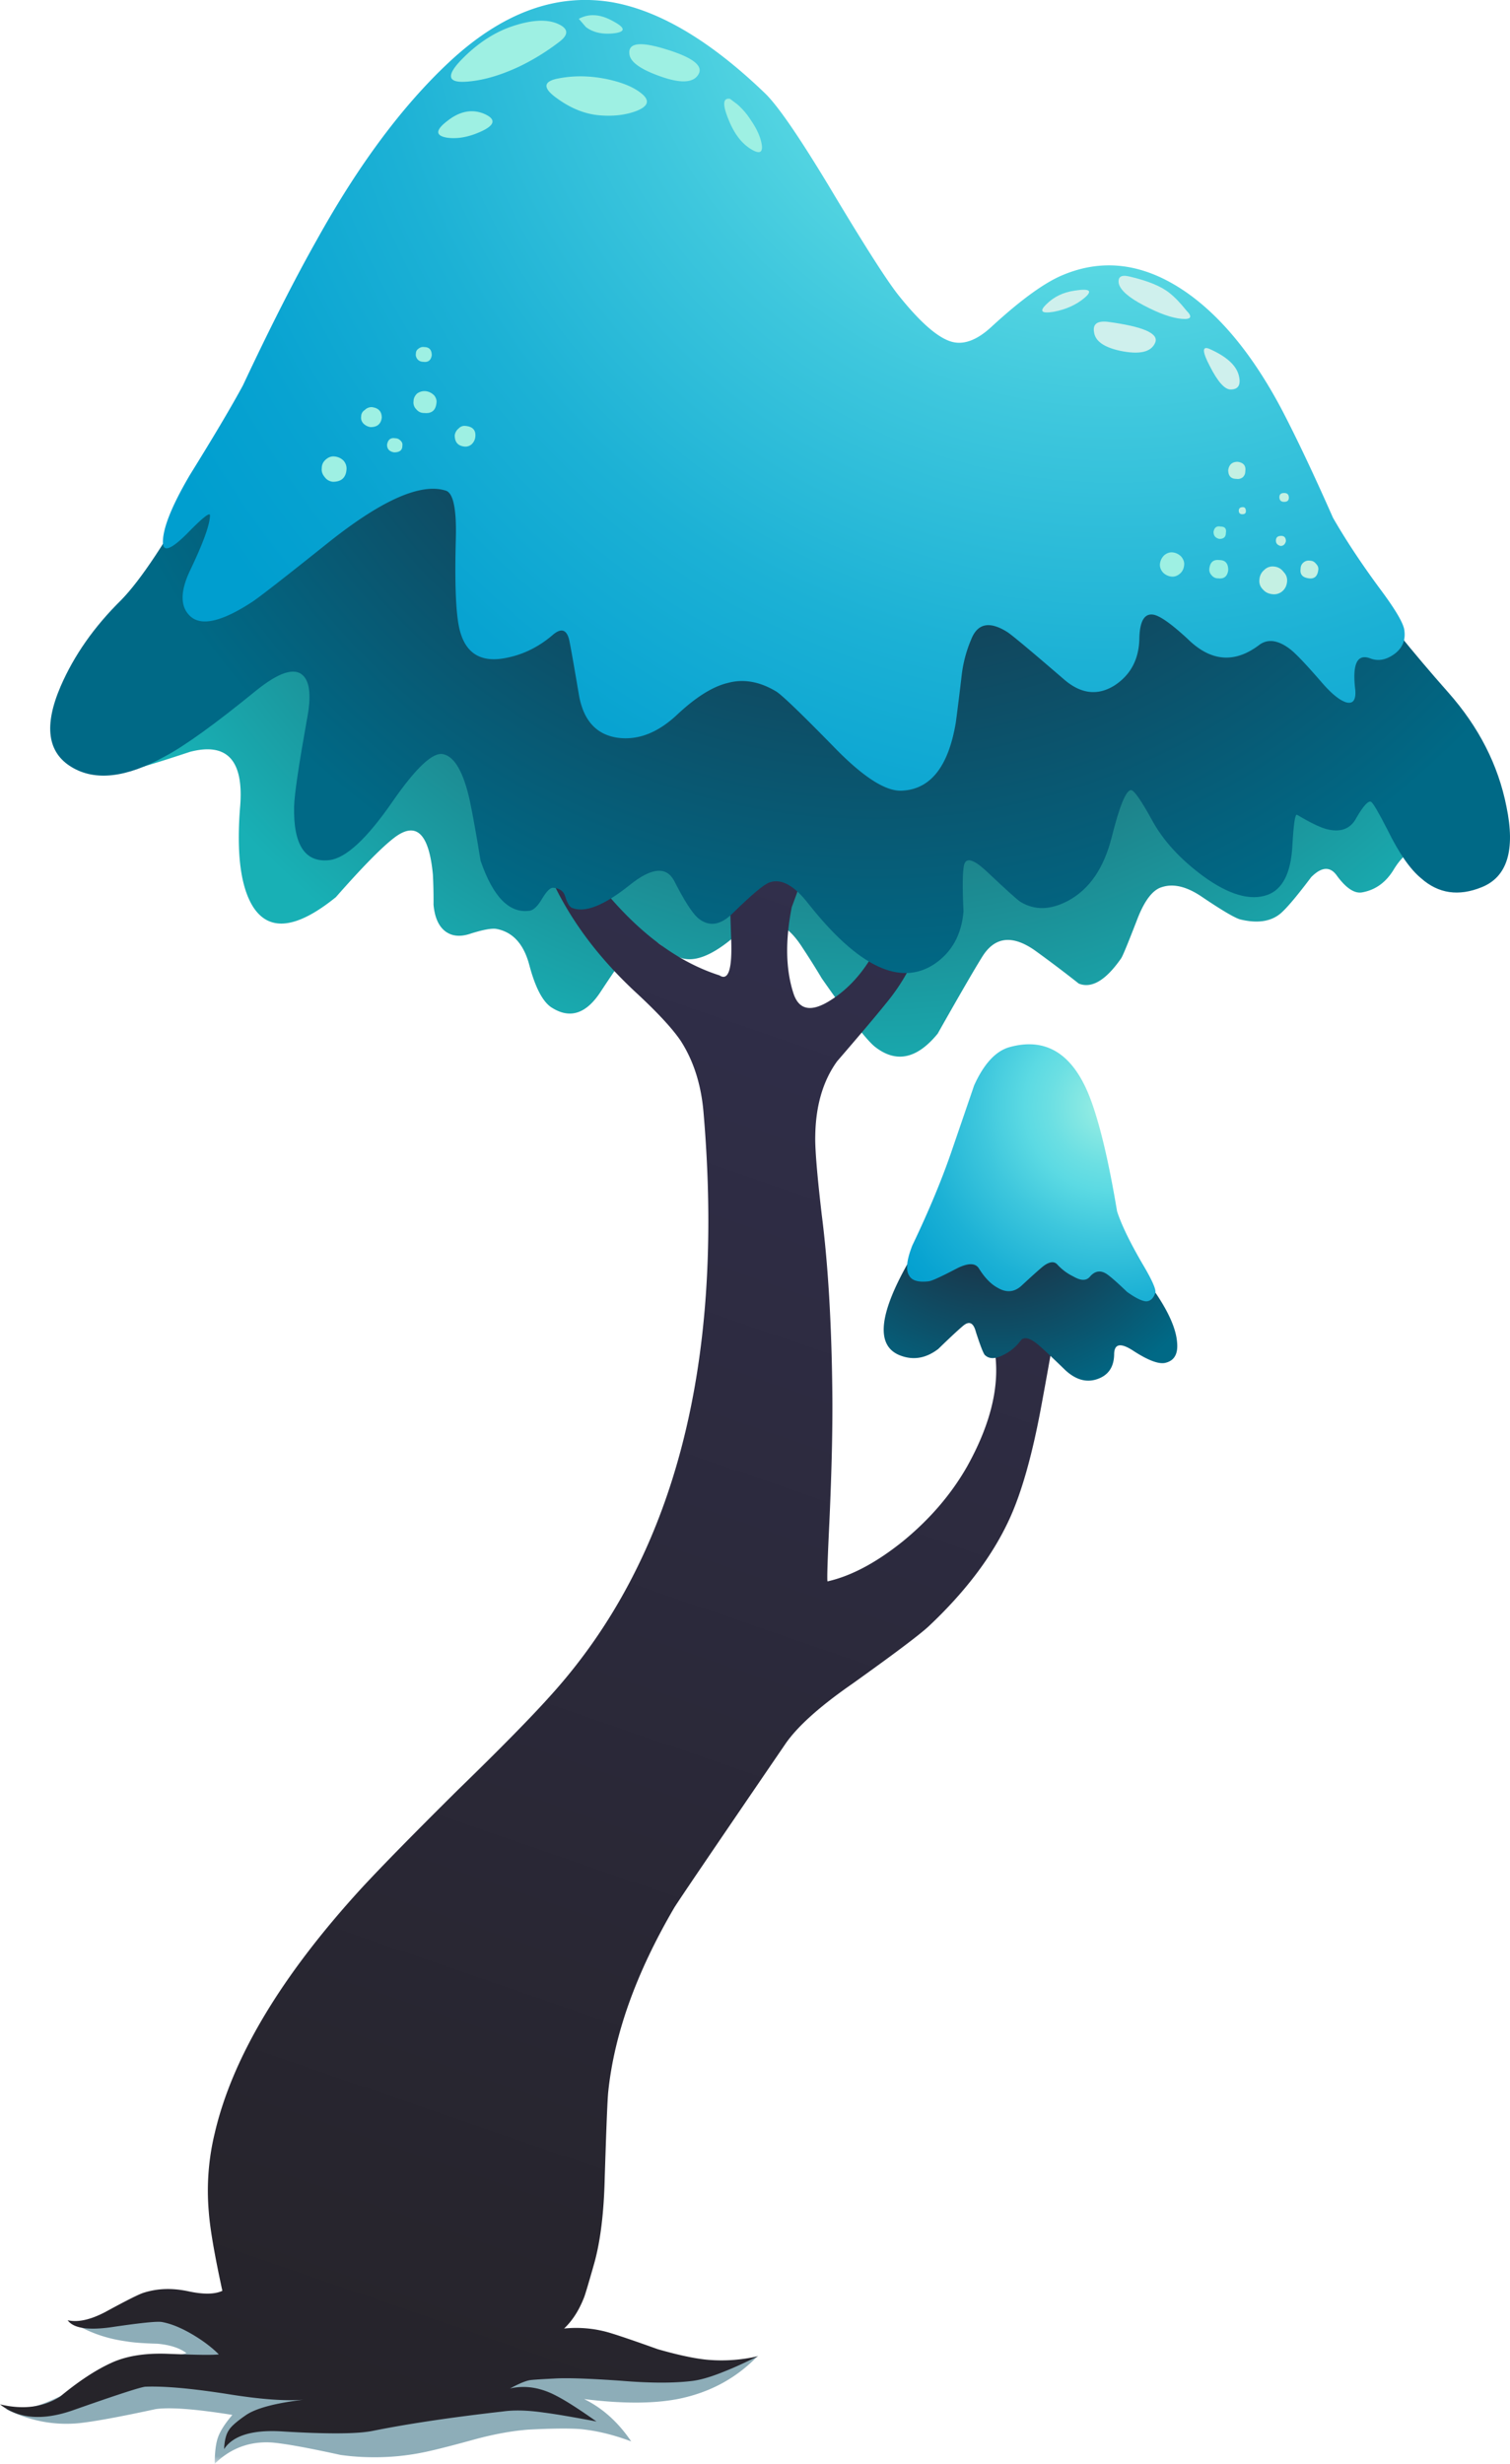 <svg xmlns="http://www.w3.org/2000/svg" viewBox="0 0 128.35 209.4"><defs><radialGradient id="e" gradientUnits="userSpaceOnUse" cy="20.597" cx="74.178" gradientTransform="matrix(.8 -.009 .009 .8 -.357 134.57)" r="72.654"><stop offset="0" stop-color="#2a1624"/><stop offset="1" stop-color="#18b0b5"/></radialGradient><radialGradient id="g" gradientUnits="userSpaceOnUse" cy="12.296" cx="74.438" gradientTransform="matrix(.8 -.009 .009 .8 -.213 147.85)" r="70.529"><stop offset="0" stop-color="#2a1624"/><stop offset="1" stop-color="#006986"/></radialGradient><radialGradient id="h" gradientUnits="userSpaceOnUse" cy="-2.981" cx="94.673" gradientTransform="rotate(-.641 15805.337 85.85) scale(.8)" r="92.993"><stop offset="0" stop-color="#9ef0e3"/><stop offset=".043" stop-color="#93ece3"/><stop offset=".216" stop-color="#6bdfe3"/><stop offset=".302" stop-color="#5cdae3"/><stop offset=".467" stop-color="#3ec7dd"/><stop offset=".69" stop-color="#1cb1d5"/><stop offset=".878" stop-color="#08a3d1"/><stop offset="1" stop-color="#009ecf"/></radialGradient><radialGradient id="i" gradientUnits="userSpaceOnUse" cy="97.807" cx="85.59" gradientTransform="rotate(-.641 993.646 161.86) scale(.8)" r="21.426"><stop offset="0" stop-color="#2a1624"/><stop offset="1" stop-color="#006986"/></radialGradient><radialGradient id="j" gradientUnits="userSpaceOnUse" cy="92.942" cx="95.293" gradientTransform="rotate(-.641 1679.772 157.511) scale(.8)" r="23.527"><stop offset="0" stop-color="#9ef0e3"/><stop offset=".043" stop-color="#93ece3"/><stop offset=".216" stop-color="#6bdfe3"/><stop offset=".302" stop-color="#5cdae3"/><stop offset=".467" stop-color="#3ec7dd"/><stop offset=".69" stop-color="#1cb1d5"/><stop offset=".878" stop-color="#08a3d1"/><stop offset="1" stop-color="#009ecf"/></radialGradient><clipPath id="a"><path d="M0-.476h52v11H0v-11z"/></clipPath><clipPath id="c"><path d="M0-.476h52v11H0v-11z"/></clipPath><clipPath id="d"><path d="M0 0h52v11H0V0z"/></clipPath><linearGradient id="f" y2="95.28" gradientUnits="userSpaceOnUse" x2="41.362" gradientTransform="matrix(.261 .756 .756 -.261 0 167.52)" y1="95.28" x1="-227.95"><stop offset="0" stop-color="#242224"/><stop offset=".239" stop-color="#27252e"/><stop offset=".639" stop-color="#302e49"/><stop offset="1" stop-color="#3a3866"/></linearGradient><mask id="b"><g clip-path="url(#a)"><path d="M0-.476h52v11H0v-11z" fill-opacity=".469"/></g></mask></defs><g mask="url(#b)" transform="matrix(1.25 0 0 -1.25 0 209.4)"><g clip-path="url(#c)"><g clip-path="url(#d)" transform="translate(0 -.476)"><path d="M51.52 7.801c-1.465-1.52-3.282-2.496-5.442-2.922-1.68-.32-3.797-.32-6.359 0 1.254-.613 2.32-1.574 3.203-2.879-1.203.453-2.363.734-3.481.84-.828.055-2 .039-3.519-.039-1.067-.082-2.254-.293-3.563-.641-1.437-.398-2.586-.695-3.437-.879a16.769 16.769 0 00-5.762-.203c-2.187.481-3.734.762-4.64.844-1.52.105-2.825-.375-3.918-1.442 0 .801.078 1.415.238 1.84.16.426.48.918.961 1.481-2.481.398-4.215.531-5.199.398-2.457-.531-4.204-.851-5.243-.961-1.707-.16-3.359.16-4.961.961.747-.027 1.414.039 2 .199.43.11 1.055.364 1.883.762C5.855 5.934 8.652 6.879 12.68 8c-.453.348-1.106.559-1.961.641-.957.027-1.664.078-2.117.16-1.414.187-2.696.652-3.84 1.398.636-.238 1.597-.187 2.879.16 1.066.266 1.906.426 2.519.481a7.222 7.222 0 002.52-.199c.695-.188 1.894-.602 3.601-1.243a4.233 4.233 0 011.559-.32c.082 0 .629.027 1.64.082 1.895.078 4.758.039 8.598-.121 5.121 0 9.961-.227 14.524-.68 1.171-.105 2.613-.398 4.32-.879 1.492-.32 3.023-.214 4.598.321z" fill-rule="evenodd" fill="#0d5069"/></g></g></g><path d="M67.199 138.56c4.133 2.64 8.469 3.109 13 1.402 3.84-1.441 6.481-3.64 7.922-6.601 2.156-4.321 5.664-9.2 10.52-14.641.691-.773 1.48-1.652 2.359-2.637.586-.828.934-1.922 1.039-3.281.133-1.652-.238-2.988-1.117-4-.988-1.121-2.188-1.254-3.602-.402-.293.187-.386.507-.281.961.055.375-.117.535-.519.48-.614-.078-1.188-.547-1.719-1.398-.535-.907-1.266-1.442-2.199-1.602-.508-.078-1.067.293-1.68 1.121-.457.664-1.043.641-1.762-.082-.883-1.172-1.535-1.957-1.961-2.359-.664-.641-1.613-.813-2.84-.52-.347.082-1.214.586-2.597 1.52-1.043.718-1.961.945-2.762.679-.613-.183-1.16-.894-1.641-2.117-.64-1.656-1.011-2.562-1.121-2.722-1.039-1.493-2-2.067-2.879-1.719a87.12 87.12 0 01-2.961 2.238c-1.546 1.094-2.746.961-3.597-.398-.535-.856-1.547-2.602-3.039-5.243-1.414-1.73-2.84-2.023-4.282-.878-.558.453-1.761 2-3.601 4.64a51.258 51.258 0 01-1.281 2.039c-.559.883-1.106 1.414-1.637 1.602-.91.375-1.961.066-3.16-.922-1.281-1.066-2.348-1.531-3.203-1.398-.453.054-1.012.375-1.68.96-.453.372-1.039.372-1.758 0-.215-.109-.988-1.175-2.32-3.199-.961-1.469-2.039-1.844-3.242-1.121-.637.348-1.172 1.32-1.598 2.918-.375 1.442-1.121 2.27-2.242 2.481-.32.054-.906-.051-1.758-.321-.695-.238-1.266-.183-1.723.16-.453.348-.718.95-.797 1.801a34.4 34.4 0 01-.042 2.039c-.266 2.856-1.161 3.68-2.68 2.481-.852-.664-2.16-2-3.918-4-2.668-2.16-4.547-2.371-5.641-.641-.828 1.336-1.121 3.563-.879 6.68.293 3.23-.84 4.508-3.402 3.84-1.52-.504-2.664-.864-3.438-1.078-1.386-.399-2.453-.454-3.203-.161-2.183.856-2.515 2.653-.996 5.399a684.42 684.42 0 014.239 5.762c1.949 2.695 3.867 5.851 5.761 9.48 1.305 2.48 2.907 5.824 4.797 10.039 1.734 3.867 4.469 7.586 8.203 11.16 2.051 1.946 4.824 4.348 8.321 7.199.906.856 2.664-.199 5.277-3.16.348-.398 3.082-3.867 8.199-10.398 3.707-4.719 6.734-8.055 9.082-10 3.305-2.695 5.988-3.387 8.039-2.082z" fill-rule="evenodd" fill="url(#e)" transform="matrix(1.25 0 0 -1.25 0 209.4)"/><path d="M63.441 110.12c.161-1.789-.109-3.906-.8-6.359-.426-1.574-1.243-3.082-2.442-4.524-.664-.824-1.758-2.117-3.277-3.878-.961-1.332-1.457-3.028-1.484-5.079-.024-.828.121-2.613.441-5.359.426-3.336.668-7.348.719-12.043.027-2.348-.039-5.293-.2-8.84-.132-2.718-.171-4.066-.121-4.039 1.629.371 3.348 1.293 5.161 2.758 1.816 1.496 3.253 3.176 4.32 5.043 1.68 3.012 2.293 5.719 1.84 8.117a24.961 24.961 0 01-.637 2.762l-.281.879c.398.32.879.629 1.441.922 1.117.613 2.051.84 2.797.679.773-.16 1.109-1.054 1-2.679-.051-.668-.426-2.868-1.117-6.602-.613-3.308-1.336-5.851-2.16-7.641-1.149-2.507-2.989-4.945-5.52-7.32-.641-.586-2.359-1.879-5.16-3.879-2.27-1.574-3.801-2.961-4.602-4.16-4.828-7.066-7.332-10.758-7.519-11.082-2.586-4.426-4.078-8.598-4.481-12.516-.054-.535-.132-2.484-.238-5.843-.055-2.371-.293-4.317-.723-5.84-.371-1.305-.597-2.067-.679-2.277-.344-.883-.797-1.59-1.36-2.122a8.01 8.01 0 003.2-.32c.613-.187 1.668-.547 3.16-1.082 1.386-.398 2.508-.637 3.359-.719a10.973 10.973 0 013.481.243c-.934-.454-1.664-.79-2.2-1-.906-.375-1.652-.602-2.238-.68-1.254-.16-2.855-.16-4.801 0-2.187.157-3.734.212-4.64.157-1.012-.051-1.575-.09-1.68-.117-.293-.055-.734-.242-1.32-.559 1.039.239 2.105.067 3.199-.523.613-.317 1.508-.891 2.68-1.719-1.704.32-2.891.52-3.559.602-1.094.16-2.027.187-2.801.078-3.519-.399-6.465-.84-8.84-1.317-1.039-.214-3.078-.226-6.121-.043-2.05.133-3.383-.265-4-1.199.028.586.137 1.016.321 1.281.136.239.507.575 1.121 1 .668.481 1.988.84 3.961 1.079-1.227-.106-2.989.027-5.282.402-2.398.371-4.226.531-5.48.48-.32-.027-1.957-.558-4.918-1.601-2.055-.719-3.707-.586-4.961.402 1.574-.375 2.934-.203 4.078.52C5.332 5.602 6.48 6.36 7.52 6.84c1.015.481 2.292.695 3.839.641 1.973-.078 3.149-.094 3.52-.039-.481.48-1.078.933-1.801 1.359-.773.453-1.465.734-2.078.84-.348.055-1.508-.067-3.48-.36-1.575-.214-2.547-.05-2.918.481.691-.16 1.543.027 2.558.559 1.465.8 2.348 1.242 2.641 1.32.933.293 1.945.32 3.039.082 1.015-.215 1.773-.199 2.281.039-.535 2.453-.84 4.238-.922 5.359a16.583 16.583 0 00.403 5.36c1.199 5.148 4.531 10.707 10 16.679 1.386 1.496 3.57 3.723 6.558 6.684 2.906 2.824 5.012 4.973 6.32 6.437 8.375 9.282 11.825 22.481 10.36 39.602-.16 1.895-.68 3.52-1.559 4.879-.562.828-1.574 1.922-3.043 3.281-3.304 3.067-5.531 6.453-6.679 10.16-.504 1.254-.797 2.145-.879 2.68-.106.934.425 1.48 1.601 1.641-.187-.028.344-1.243 1.598-3.641 1.226-2.32 1.988-3.652 2.281-4 2.426-2.906 5.012-4.801 7.762-5.68.613-.402.879.426.797 2.481-.106 2.957-.117 4.652-.039 5.078.242 1.359.879 2.48 1.922 3.359 1.199 1.043 2.238.84 3.117-.597.453-.696.492-1.641.121-2.84a76.051 76.051 0 00-1-2.84c-.453-2.293-.414-4.254.121-5.883.371-1.117 1.199-1.277 2.477-.476 1.07.664 1.976 1.597 2.722 2.796 1.758 2.883 2.68 5.547 2.758 8a2.974 2.974 0 001.523-.16z" fill-rule="evenodd" fill="url(#f)" transform="matrix(1.25 0 0 -1.25 0 209.4)"/><path d="M67.039 140.28c4.133 2.665 8.469 3.145 13 1.438 3.84-1.438 6.481-3.637 7.922-6.598 2.105-4.242 5.613-9.133 10.519-14.679 2.079-2.348 3.399-4.934 3.958-7.762.617-2.961.054-4.785-1.68-5.481-1.57-.64-2.946-.437-4.117.602-.75.613-1.508 1.707-2.282 3.281-.613 1.199-.988 1.84-1.121 1.918-.183.106-.519-.254-1-1.078-.398-.773-1.093-1.027-2.078-.762-.453.133-1.109.453-1.961.961-.133.078-.238-.64-.32-2.16-.106-1.812-.668-2.906-1.68-3.281-1.172-.426-2.64 0-4.398 1.281-1.547 1.145-2.696 2.399-3.442 3.758-.746 1.363-1.226 2.055-1.441 2.082-.348 0-.785-1.066-1.32-3.199-.532-2.11-1.52-3.547-2.957-4.321-1.203-.64-2.282-.668-3.243-.082-.187.106-.984.829-2.398 2.161-.828.746-1.309.867-1.441.359-.106-.453-.121-1.504-.039-3.16-.133-1.598-.801-2.797-2-3.598-2.321-1.519-5.161-.16-8.52 4.078-.988 1.282-1.879 1.774-2.68 1.481-.375-.133-1.199-.824-2.48-2.078-.856-.856-1.652-.961-2.402-.321-.399.371-.934 1.211-1.598 2.52-.535.984-1.535.894-3-.281-1.762-1.414-3.082-1.934-3.961-1.559-.16.078-.309.332-.441.758-.106.375-.387.574-.84.601-.188 0-.426-.238-.719-.718-.293-.508-.574-.789-.84-.84-1.387-.215-2.508.918-3.359 3.398-.27 1.653-.508 3-.723 4.039-.426 1.949-1.027 3.016-1.797 3.199-.695.188-1.855-.89-3.48-3.238-1.735-2.508-3.16-3.828-4.282-3.961-1.652-.183-2.453 1.028-2.398 3.641.023.851.32 2.84.879 5.961.293 1.519.199 2.508-.281 2.961-.586.558-1.664.199-3.239-1.082-2.75-2.239-4.8-3.719-6.16-4.438-2.613-1.441-4.722-1.683-6.32-.722-1.652.988-1.906 2.812-.762 5.48.91 2.106 2.281 4.066 4.121 5.879 1.336 1.363 3.11 4.043 5.321 8.043 2.109 3.785 4.226 8.066 6.363 12.84 1.73 3.84 4.465 7.547 8.199 11.117 2.051 1.949 4.824 4.348 8.32 7.203.907.852 2.664-.203 5.278-3.16.347-.402 3.082-3.867 8.203-10.402 3.703-4.719 6.73-8.051 9.078-10 3.309-2.692 5.988-3.387 8.039-2.079z" fill-rule="evenodd" fill="url(#g)" transform="matrix(1.25 0 0 -1.25 0 209.4)"/><path d="M90.641 132.32c.906-1.575 2.011-3.239 3.32-5 .906-1.227 1.414-2.083 1.519-2.559.133-.723-.093-1.297-.679-1.723-.563-.398-1.11-.492-1.641-.277-.883.32-1.215-.402-1-2.16.051-.668-.148-.949-.601-.84-.454.133-1.012.586-1.68 1.359-1.016 1.172-1.719 1.918-2.121 2.239-.824.64-1.531.746-2.117.32-1.68-1.281-3.309-1.149-4.883.402-1.067.985-1.824 1.531-2.281 1.637-.637.137-.973-.398-1-1.598-.024-1.414-.586-2.48-1.68-3.199-1.145-.723-2.293-.59-3.438.399-2.32 2-3.613 3.078-3.882 3.238-1.2.75-2.012.574-2.438-.52a8.824 8.824 0 01-.641-2.398 202.338 202.338 0 00-.402-3.242c-.504-3.012-1.73-4.559-3.68-4.637-1.066-.055-2.546.879-4.441 2.797-2.371 2.429-3.746 3.75-4.117 3.961-1.121.668-2.215.855-3.281.562-1.012-.242-2.161-.961-3.438-2.16-1.309-1.226-2.652-1.75-4.043-1.562-1.465.214-2.344 1.199-2.637 2.961-.402 2.375-.629 3.64-.683 3.8-.184.614-.547.692-1.078.239-.989-.852-2.094-1.387-3.321-1.598-1.707-.297-2.734.437-3.078 2.199-.215 1.121-.281 3.094-.203 5.918.055 2.027-.172 3.121-.68 3.281-1.679.536-4.304-.613-7.878-3.441-3.067-2.453-4.829-3.824-5.282-4.117-2.078-1.364-3.492-1.68-4.238-.961-.668.64-.668 1.664 0 3.078.906 1.894 1.359 3.148 1.359 3.762 0 .238-.519-.176-1.558-1.243-1.067-1.066-1.614-1.277-1.641-.636-.027.957.586 2.504 1.84 4.636 1.625 2.618 2.824 4.641 3.602 6.083 1.839 3.917 3.519 7.226 5.039 9.917 2.8 5.043 5.773 9.043 8.918 12 3.628 3.415 7.359 4.79 11.199 4.122 3.226-.586 6.683-2.653 10.363-6.2.852-.828 2.293-2.922 4.32-6.281 2.293-3.84 3.852-6.293 4.68-7.359 1.438-1.813 2.625-2.879 3.559-3.199.851-.293 1.785.027 2.8.96 2.028 1.868 3.664 3.051 4.918 3.559 2.774 1.148 5.559.746 8.36-1.199 2.402-1.68 4.562-4.336 6.48-7.961 1.016-1.945 2.176-4.399 3.485-7.359z" fill-rule="evenodd" fill="url(#h)" transform="matrix(1.25 0 0 -1.25 0 209.4)"/><path d="M63.801 75.801c-.801-.613-1.629-.773-2.481-.48-1.761.585-1.629 2.679.399 6.281.933 1.707 3.719 2.226 8.359 1.558 4.508-.668 7.309-1.8 8.402-3.398.958-1.387 1.481-2.547 1.559-3.481.082-.773-.16-1.242-.719-1.402-.453-.16-1.226.121-2.32.84-.801.508-1.215.43-1.238-.238 0-.883-.375-1.453-1.121-1.719-.746-.27-1.481-.066-2.2.598-.906.882-1.535 1.468-1.882 1.761-.559.453-.946.532-1.161.239a3.184 3.184 0 00-1.16-.961c-.558-.293-.984-.293-1.277 0-.109.136-.309.656-.602 1.562-.16.613-.437.758-.839.438-.321-.266-.895-.797-1.719-1.598z" fill-rule="evenodd" fill="url(#i)" transform="matrix(1.25 0 0 -1.25 0 209.4)"/><path d="M68.641 96.321c2.586.718 4.453-.536 5.597-3.762.617-1.731 1.188-4.199 1.723-7.399.293-.906.867-2.093 1.719-3.558.668-1.121.961-1.789.879-2-.133-.375-.348-.563-.637-.563-.297.028-.723.242-1.281.641-.641.613-1.094 1.016-1.364 1.203-.425.289-.812.238-1.156-.16-.242-.293-.613-.293-1.121 0a3.59 3.59 0 00-1.121.84c-.211.211-.52.172-.918-.121-.238-.188-.746-.641-1.52-1.36-.48-.426-1.015-.469-1.601-.121-.453.242-.879.68-1.278 1.32-.242.375-.734.375-1.484 0-1.066-.558-1.703-.851-1.918-.878-.691-.082-1.133.039-1.32.359-.266.371-.199 1.066.199 2.078 1.149 2.402 2.055 4.59 2.723 6.563.961 2.8 1.453 4.238 1.48 4.32.664 1.465 1.465 2.332 2.399 2.598z" fill-rule="evenodd" fill="url(#j)" transform="matrix(1.25 0 0 -1.25 0 209.4)"/><path d="M43.35 2.3c1.699-.6 3.031-.698 3.999-.303.966.4 1.035.918.2 1.553a19.331 19.331 0 01-3.399 2.1c-1.699.8-3.251 1.23-4.647 1.299-1.47.068-1.554-.567-.255-1.9 1.27-1.299 2.637-2.217 4.102-2.749zM53.501 4.6c-.132-.966.918-1.099 3.149-.4 2.266.697 3.169 1.415 2.7 2.147-.434.704-1.499.753-3.197.152-1.704-.6-2.584-1.23-2.652-1.899zM49.199 1.6c.87-.469 1.836-.401 2.901.195 1.133.6 1.099.951-.098 1.055-.903.062-1.636-.118-2.202-.553l-.601-.697zM62.051 8.4l.6.449c.464.401.864.87 1.196 1.401.503.733.802 1.416.904 2.051.098.699-.22.815-.952.352-.802-.503-1.43-1.353-1.899-2.554-.499-1.23-.45-1.796.151-1.699zM41.099 9.65c1.035.435 1.02.918-.049 1.45-1.099.533-2.119.733-3.053.601-.995-.166-.995-.635 0-1.401 1.037-.831 2.072-1.05 3.102-.65zM47.3 6.7c1.401-.299 2.866-.284 4.399.049 1.367.302 2.369.751 3.004 1.352.532.533.312.982-.656 1.348-.897.331-1.928.449-3.094.351-1.202-.102-2.384-.566-3.55-1.401-1.235-.864-1.27-1.431-.103-1.699z" fill-rule="evenodd" fill="#9ef0e3"/><path d="M91.347 24.7c1.27-.2 1.553 0 .856.601-.704.6-1.588 1-2.652 1.2-1.036.167-1.231-.048-.601-.648.635-.635 1.436-1.017 2.397-1.153zM96.001 23.5c1.568.366 2.7.83 3.399 1.396.434.338.917.835 1.45 1.504.531.532.4.767-.401.699-.835-.069-1.914-.449-3.246-1.153-1.27-.664-1.968-1.284-2.106-1.845-.097-.572.2-.772.904-.601zM94.15 27.35c2.999.4 4.351.981 4.049 1.754-.333.83-1.349 1.064-3.048.697-1.332-.302-2.051-.815-2.154-1.552-.13-.699.255-.996 1.153-.899zM102.797 29.65c1.437.635 2.272 1.381 2.5 2.251.2.8-.028 1.202-.697 1.202-.499 0-1.085-.65-1.749-1.954-.669-1.264-.684-1.768-.054-1.499z" fill-rule="evenodd" fill="#cff0ed"/><path d="M36.699 30.2c-.068.43-.318.616-.746.547a.62.62 0 01-.456-.2c-.13-.166-.18-.332-.146-.498 0-.165.064-.298.2-.4.167-.132.333-.182.499-.152.435 0 .649.234.649.703zM37.1 34.25c-.069.635-.415.917-1.05.849a.8.8 0 01-.65-.298.803.803 0 01-.249-.697c0-.235.098-.455.298-.655.235-.166.484-.23.752-.2.264.033.498.151.699.351.165.2.234.42.2.65zM32.451 35.5c-.068.531-.386.8-.952.8a1.044 1.044 0 01-.6-.297.69.69 0 01-.2-.6.63.63 0 01.302-.553.817.817 0 01.6-.249c.567.069.85.366.85.899zM34.199 37.9c0 .366-.234.546-.698.546-.401-.063-.601-.282-.601-.648.069-.43.299-.617.699-.548.166 0 .317.064.449.2a.463.463 0 01.15.45zM29.449 39.95c-.064.664-.45.996-1.148.996a.957.957 0 01-.703-.4c-.195-.23-.28-.478-.25-.747 0-.303.118-.551.352-.751.235-.202.484-.284.752-.25.298.035.547.15.747.352a.997.997 0 01.25.8zM40.4 37.15a1.004 1.004 0 01-.302.6.797.797 0 01-.65.201c-.532-.068-.796-.381-.796-.952a.913.913 0 01.347-.596.663.663 0 01.601-.2c.6.063.869.38.8.947zM100.65 48.05c-.035.302-.153.536-.353.702-.228.2-.482.284-.746.25a1.183 1.183 0 01-.704-.352c-.195-.229-.282-.483-.248-.746.033-.269.151-.504.351-.704.235-.2.484-.283.752-.249.264.034.498.151.698.351.2.235.284.484.25.748zM104.199 45.3c0 .331-.185.503-.547.503-.337-.07-.502-.27-.502-.602.067-.366.267-.517.6-.448.366 0 .517.18.449.547z" fill-rule="evenodd" fill="#9ef0e3"/><path d="M105.899 43.45c0 .171-.098.254-.299.254-.2 0-.302-.103-.302-.303s.117-.297.352-.297c.165 0 .249.116.249.346zM109.4 49.45c-.035.331-.166.6-.401.8a1.079 1.079 0 01-.849.25c-.333-.035-.601-.166-.801-.401a.988.988 0 01-.298-.849c.029-.332.165-.601.4-.801a1 1 0 01.85-.298c.331.034.6.185.795.449.235.235.338.518.304.85zM112.051 48.45c-.068.538-.332.766-.801.704-.532-.069-.766-.333-.699-.801 0-.235.084-.415.25-.552a.665.665 0 01.547-.147c.2 0 .37.084.502.25.166.165.235.346.201.546zM109.301 46c-.067.264-.218.4-.453.4-.264-.068-.395-.219-.395-.454 0-.263.146-.4.448-.4.264 0 .4.152.4.454z" fill-rule="evenodd" fill="#c4f0e3"/><path d="M104.4 48.45c-.069.538-.353.766-.85.704a.675.675 0 01-.552-.25.683.683 0 01-.2-.6c.068-.533.352-.766.854-.704.498 0 .748.284.748.85z" fill-rule="evenodd" fill="#9ef0e3"/><path d="M109.551 42.3c0 .235-.132.351-.401.351-.264 0-.4-.136-.4-.4 0-.234.136-.351.4-.351.269 0 .401.131.401.4zM105.85 40.05c0 .2-.064.366-.2.499a.665.665 0 01-.552.151c-.464 0-.698-.249-.698-.747.068-.47.336-.703.8-.703.499.068.717.331.65.8z" fill-rule="evenodd" fill="#c4f0e3"/></svg>